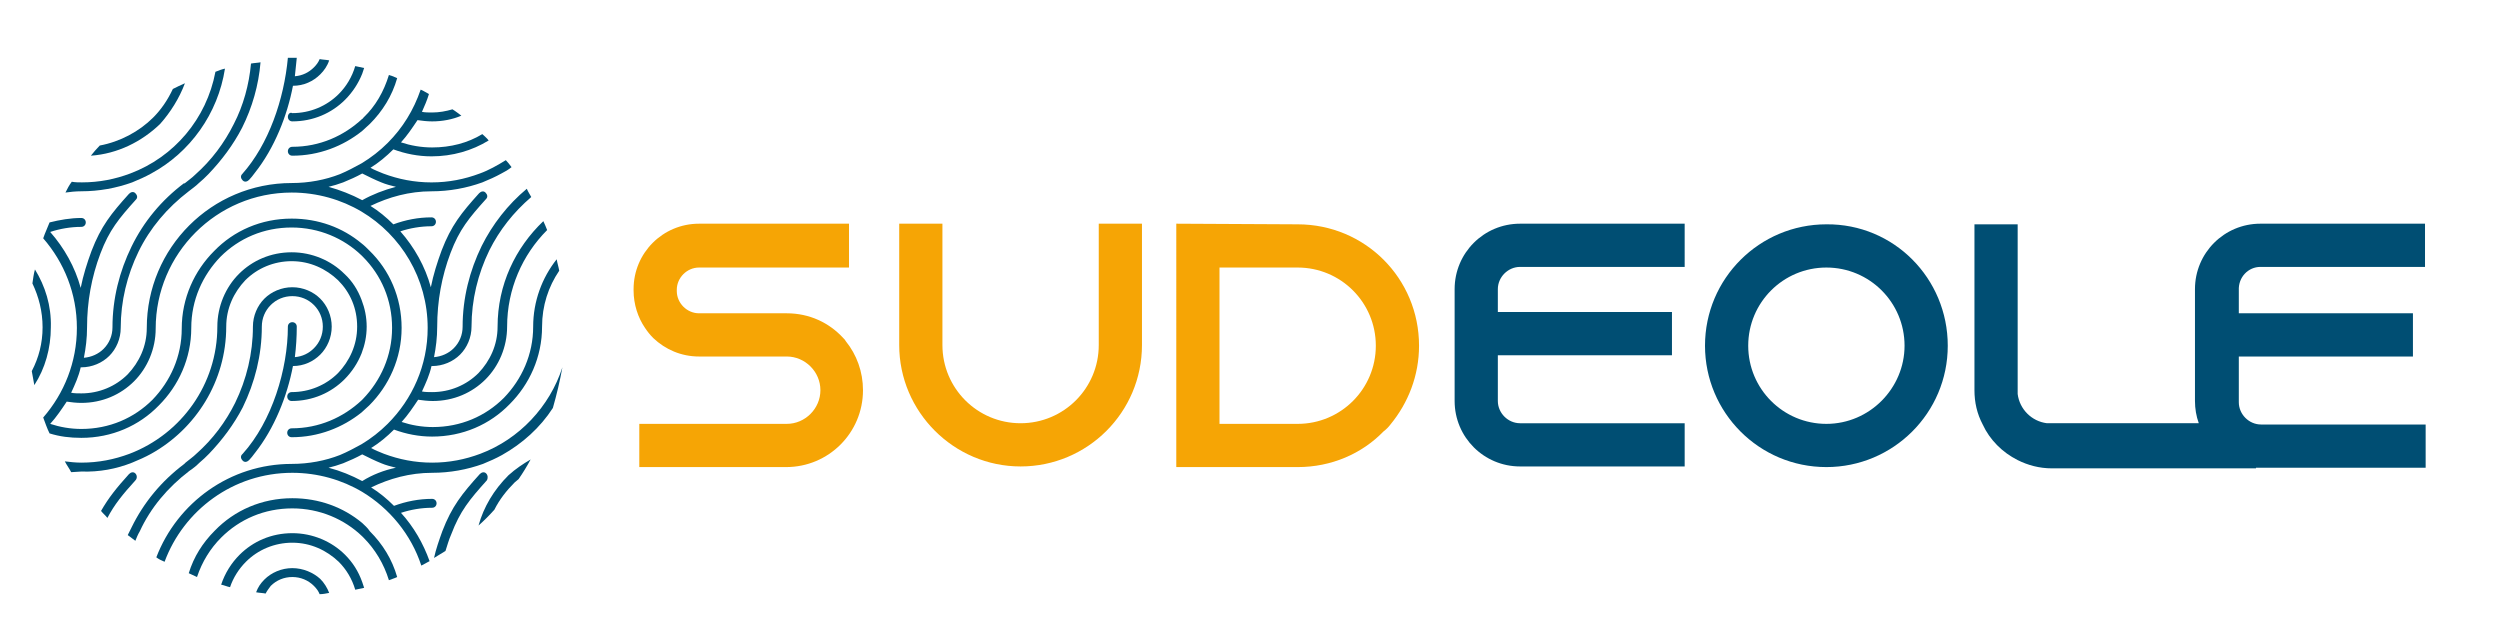 <?xml version="1.0" encoding="UTF-8"?> <svg xmlns="http://www.w3.org/2000/svg" xmlns:xlink="http://www.w3.org/1999/xlink" version="1.1" x="0px" y="0px" viewBox="0 0 393.4 101.4" style="enable-background:new 0 0 393.4 101.4;" xml:space="preserve"> <style type="text/css"> .st0{fill:#F6A505;} .st1{fill:#004E73;} .st2{fill-rule:evenodd;clip-rule:evenodd;fill:#004E73;} .st3{fill:none;} </style> <g id="logo"> <g> <path class="st0" d="M100.7,66.7h23.1c2.9,0,5.3-2.4,5.3-5.3c0-2.9-2.4-5.3-5.3-5.3H110c-2.8,0-5.3-1.1-7.2-2.9 c-0.5-0.5-0.9-1-1.3-1.6c-1.1-1.6-1.8-3.7-1.8-5.9v-0.2c0-5.7,4.6-10.3,10.3-10.3h23.6v6.9H110c-1.9,0-3.5,1.6-3.5,3.5v0.2 c0,1.9,1.6,3.5,3.5,3.5h13.8c3.6,0,6.7,1.5,8.9,3.9c0.2,0.2,0.3,0.3,0.4,0.5c1.7,2.1,2.7,4.8,2.7,7.7c0,6.7-5.4,12.1-12.1,12.1 h-23.1V66.7z"></path> <path class="st0" d="M179.7,35.2v19.1c0,10.6-8.6,19.1-19.1,19.1s-19.1-8.6-19.1-19.1V35.2h6.8v19.1c0,6.8,5.5,12.3,12.3,12.3 c6.8,0,12.3-5.5,12.3-12.3V35.2H179.7z"></path> <path class="st0" d="M204.2,35.3c10.6,0,19.1,8.5,19.1,19.1c0,4.7-1.7,9-4.5,12.4c-0.3,0.4-0.7,0.8-1.1,1.1 c-3.4,3.5-8.2,5.6-13.5,5.6h-19.1V35.2L204.2,35.3z M191.9,66.7h12.3c6.8,0,12.3-5.5,12.3-12.3s-5.5-12.3-12.3-12.3h-12.3V66.7z"></path> <path class="st1" d="M235.7,45.5v3.6h27.4v6.8h-27.4v7.2c0,1.9,1.6,3.5,3.5,3.5h25.9v6.8h-25.9c-5.7,0-10.3-4.6-10.3-10.3V45.5 c0-5.7,4.6-10.3,10.3-10.3h25.9V42h-25.9C237.3,42,235.7,43.6,235.7,45.5z"></path> <path class="st1" d="M306.5,54.4c0,10.6-8.6,19.1-19.1,19.1c-10.6,0-19.1-8.6-19.1-19.1c0-10.6,8.6-19.1,19.1-19.1 C298,35.2,306.5,43.8,306.5,54.4z M299.7,54.4c0-6.8-5.5-12.3-12.3-12.3c-6.8,0-12.3,5.5-12.3,12.3s5.5,12.3,12.3,12.3 C294.2,66.7,299.7,61.1,299.7,54.4z"></path> <path class="st1" d="M355.7,42h25.9v-6.8h-25.9c-5.7,0-10.3,4.6-10.3,10.3v17.6c0,1.2,0.2,2.4,0.6,3.5l-23.9,0 c-2.4-0.3-4.3-2.2-4.6-4.6V35.3h-6.8v26.1c0,1.9,0.4,3.7,1.3,5.4c1.1,2.4,3.1,4.4,5.5,5.6c1.6,0.8,3.4,1.3,5.4,1.3h32.1v-0.1 c0.3,0,0.5,0,0.8,0h25.9v-6.8h-25.9c-1.9,0-3.5-1.6-3.5-3.5v-7.2h27.4v-6.8h-27.4v-3.6C352.2,43.6,353.8,42,355.7,42z"></path> <g> <path class="st2" d="M46,89.4c-1.7,0-3.3,0.7-4.4,1.8c-0.6,0.6-1,1.2-1.3,2c0.5,0.1,1,0.1,1.5,0.2c0.2-0.4,0.5-0.8,0.8-1.2 c0.9-0.9,2.1-1.4,3.4-1.4c1.3,0,2.5,0.5,3.4,1.4c0.4,0.4,0.7,0.8,0.9,1.3c0.5,0,1-0.1,1.5-0.2c-0.3-0.8-0.8-1.6-1.4-2.2 C49.3,90.1,47.7,89.4,46,89.4z"></path> <path class="st2" d="M57,18.7c-2.9,2.7-6.7,4.4-11,4.4c-0.4,0-0.7,0.3-0.7,0.7c0,0.4,0.3,0.7,0.7,0.7c4.2,0,8-1.5,11-3.9 c0.4-0.4,0.8-0.7,1.2-1.1c2-2,3.5-4.4,4.3-7.2c-0.4-0.2-0.9-0.4-1.3-0.5c-0.8,2.6-2.1,4.9-4,6.7C57.1,18.6,57.1,18.7,57,18.7z"></path> <path class="st2" d="M45.3,18.4c0,0.4,0.3,0.7,0.7,0.7c3.3,0,6.2-1.3,8.3-3.4c1.2-1.2,2.1-2.6,2.7-4.1c0.1-0.3,0.2-0.6,0.3-0.9 c-0.5-0.1-0.9-0.2-1.4-0.3c-0.5,1.7-1.4,3.2-2.6,4.4c-1.9,1.9-4.5,3-7.3,3C45.6,17.6,45.3,18,45.3,18.4z"></path> <path class="st2" d="M29.1,13.1c-0.7,0.3-1.3,0.6-1.9,0.9c-0.8,1.7-1.8,3.2-3.1,4.5c-2.2,2.2-5.2,3.8-8.4,4.4 c-0.5,0.5-1,1.1-1.4,1.6c4.2-0.3,8-2.2,10.9-5C26.8,17.7,28.2,15.5,29.1,13.1z"></path> <path class="st2" d="M38.1,27.4c-0.3,0.3-0.2,0.7,0.1,1c0.3,0.3,0.7,0.2,1-0.1c0.3-0.3,0.6-0.7,0.9-1.1h0c3.1-3.9,5.1-9,6-13.7 c1.7,0,3.2-0.7,4.3-1.8c0.6-0.6,1.1-1.3,1.4-2.2c-0.5-0.1-1-0.1-1.5-0.2c-0.2,0.5-0.5,0.9-0.9,1.3c-0.8,0.8-1.8,1.3-3,1.4 c0.1-0.9,0.2-1.9,0.3-2.9c-0.5,0-1,0-1.4,0C44.7,15.6,42.3,22.7,38.1,27.4L38.1,27.4z"></path> <path class="st2" d="M54.3,87.3c-2.1-2.1-5.1-3.4-8.3-3.4c-3.3,0-6.2,1.3-8.3,3.4c-1.3,1.3-2.3,2.9-2.9,4.7 c0.5,0.1,0.9,0.3,1.4,0.4c0.5-1.5,1.4-2.9,2.5-4c1.9-1.9,4.5-3,7.3-3c2.9,0,5.4,1.2,7.3,3c1.2,1.2,2.1,2.7,2.6,4.4 c0.5-0.1,0.9-0.2,1.4-0.3c-0.1-0.3-0.2-0.6-0.3-0.9C56.4,89.9,55.5,88.5,54.3,87.3z"></path> <path class="st2" d="M12.8,30.1c2.8,0,5.5-0.5,8-1.4h0c1-0.4,2.1-0.9,3-1.4h0c6.1-3.3,10.5-9.4,11.6-16.5c-0.5,0.1-1,0.3-1.5,0.5 c-1.4,7.4-6.5,13.4-13.4,16h0c-2.4,0.9-4.9,1.4-7.6,1.4c-0.5,0-1.1,0-1.6-0.1c-0.4,0.5-0.7,1.1-1,1.7 C11,30.2,11.9,30.1,12.8,30.1L12.8,30.1z"></path> <path class="st2" d="M29.8,74.1L29.8,74.1c0.6-0.4,1.1-0.8,1.6-1.3c0.5-0.4,1-0.9,1.5-1.4h0c2.1-2.2,3.9-4.6,5.3-7.3 c1.9-3.9,3-8.2,3-12.7c0-1.3,0.5-2.5,1.4-3.4c0.9-0.9,2.1-1.4,3.4-1.4c1.3,0,2.5,0.5,3.4,1.4c0.9,0.9,1.4,2.1,1.4,3.4 c0,1.3-0.5,2.5-1.4,3.4c-0.8,0.8-1.8,1.3-3,1.4c0.2-1.6,0.3-3.2,0.3-4.8c0-0.4-0.3-0.7-0.7-0.7c-0.4,0-0.7,0.3-0.7,0.7 c0,6.7-2.5,14.9-7.1,20l-0.1,0.1c-0.3,0.3-0.2,0.7,0.1,1c0.3,0.3,0.7,0.2,1-0.1c0.3-0.3,0.6-0.7,0.9-1.1h0c3.1-3.9,5.1-9,6-13.7 c1.7,0,3.2-0.7,4.3-1.8c1.1-1.1,1.8-2.7,1.8-4.4c0-1.7-0.7-3.3-1.8-4.4c-1.1-1.1-2.7-1.8-4.4-1.8c-1.7,0-3.3,0.7-4.4,1.8 c-1.1,1.1-1.8,2.7-1.8,4.4c0,4.2-1,8.3-2.8,12c-1.5,3-3.5,5.7-6.1,8h0c-0.5,0.5-1.1,0.9-1.7,1.4L29,73l0,0 c-3.6,2.7-6.4,6.1-8.3,10c-0.2,0.4-0.4,0.8-0.6,1.2c0.4,0.3,0.8,0.6,1.2,0.9c0.2-0.5,0.4-1,0.7-1.5 C23.7,79.9,26.4,76.7,29.8,74.1z"></path> <path class="st2" d="M5.5,42.4c-0.2,0.7-0.3,1.5-0.4,2.2c1,2.1,1.6,4.4,1.6,6.9S6.1,56.3,5,58.4c0.1,0.7,0.3,1.5,0.4,2.2 c1.7-2.6,2.6-5.8,2.6-9.1C8.1,48.1,7.1,45,5.5,42.4z"></path> <path class="st2" d="M75.6,71.4L75.6,71.4c-2.4,0.9-4.9,1.4-7.6,1.4c-2.7,0-5.2-0.5-7.6-1.4h0c-0.7-0.3-1.3-0.5-2-0.9 c1.3-0.8,2.5-1.8,3.6-2.9c1.9,0.7,3.9,1.1,6,1.1c4.8,0,9.1-1.9,12.2-5.1c3.1-3.1,5.1-7.4,5.1-12.2v0v0h0c0-3.3,1-6.3,2.7-8.8 c-0.1-0.6-0.3-1.2-0.4-1.8c-2.3,2.9-3.7,6.6-3.7,10.6l0,0v0c0,4.4-1.8,8.3-4.6,11.2c-2.9,2.9-6.8,4.6-11.2,4.6 c-1.7,0-3.4-0.3-4.9-0.8c1-1.1,1.8-2.3,2.6-3.5c0.7,0.1,1.5,0.2,2.3,0.2c3.3,0,6.2-1.3,8.3-3.4c2.1-2.1,3.4-5.1,3.4-8.3 c0-5.9,2.4-11.3,6.3-15.2c-0.2-0.5-0.4-1-0.6-1.4c-4.4,4.2-7.2,10-7.2,16.6l0,0c0,2.9-1.2,5.4-3,7.3c-1.9,1.9-4.5,3-7.3,3 c-0.5,0-1.1,0-1.6-0.1c0.6-1.3,1.2-2.6,1.5-4l0.1,0c1.7,0,3.3-0.7,4.4-1.8c1.1-1.1,1.8-2.7,1.8-4.4c0-4.2,1-8.3,2.8-12 c1.6-3.2,3.8-6,6.6-8.4c-0.2-0.4-0.5-0.8-0.7-1.3c-3,2.5-5.4,5.6-7.1,9c-1.9,3.9-3,8.2-3,12.7c0,1.3-0.5,2.5-1.4,3.4 c-0.8,0.8-1.9,1.3-3.1,1.4c0.3-1.5,0.5-3.1,0.5-4.8c0-4,0.7-7.9,2.1-11.6c1.4-3.7,2.9-5.5,5.6-8.5c0.3-0.3,0.2-0.7-0.1-1 c-0.3-0.3-0.7-0.2-1,0.1c-2.8,3.1-4.4,5.1-5.9,9c-0.7,1.9-1.3,3.8-1.7,5.8l0,0c-0.9-3.3-2.6-6.3-4.8-8.8c1.5-0.5,3.2-0.8,4.9-0.8 c0.4,0,0.7-0.3,0.7-0.7c0-0.4-0.3-0.7-0.7-0.7c-2.1,0-4.1,0.4-6,1.1c-1.1-1.1-2.3-2.1-3.6-2.9c2.9-1.4,6.1-2.3,9.6-2.3l0,0 c2.8,0,5.5-0.5,8-1.4h0c1-0.4,2.1-0.9,3-1.4h0c0.6-0.3,1.1-0.6,1.6-1c-0.3-0.4-0.6-0.8-0.9-1.1c-1.3,0.8-2.7,1.6-4.1,2.1h0 c-2.4,0.9-4.9,1.4-7.6,1.4c-2.7,0-5.2-0.5-7.6-1.4h0c-0.7-0.3-1.3-0.5-2-0.9c1.3-0.8,2.5-1.8,3.6-2.9c1.9,0.7,3.9,1.1,6,1.1 c3.3,0,6.4-0.9,9-2.5c-0.3-0.4-0.7-0.7-1-1c-2.3,1.4-5,2.1-7.9,2.1c-1.7,0-3.4-0.3-4.9-0.8c1-1.1,1.8-2.3,2.6-3.5 c0.7,0.1,1.5,0.2,2.3,0.2c1.6,0,3.2-0.3,4.6-0.9c-0.4-0.3-0.9-0.7-1.4-1c-1,0.3-2.1,0.5-3.2,0.5c-0.5,0-1.1,0-1.6-0.1 c0.4-0.9,0.8-1.8,1.1-2.8c-0.4-0.2-0.8-0.5-1.3-0.7c-1.1,3.2-2.8,6-5.2,8.4c-1.2,1.2-2.6,2.3-4.1,3.2c-1.1,0.6-2.2,1.2-3.4,1.7h0 c-2.3,0.9-4.9,1.4-7.6,1.4l0,0h0c-12.6,0-22.8,10.2-22.8,22.8l0,0c0,2.9-1.2,5.4-3,7.3c-1.9,1.9-4.5,3-7.3,3 c-0.5,0-1.1,0-1.6-0.1c0.6-1.3,1.2-2.6,1.5-4l0.1,0c1.7,0,3.3-0.7,4.4-1.8c1.1-1.1,1.8-2.7,1.8-4.4c0-4.2,1-8.3,2.8-12 c1.8-3.7,4.5-6.9,7.9-9.5l0,0c0.5-0.4,1.1-0.8,1.6-1.3c0.5-0.4,1-0.9,1.5-1.4h0c2.1-2.2,3.9-4.6,5.3-7.3 c1.6-3.2,2.6-6.7,2.9-10.3c-0.5,0.1-1,0.1-1.5,0.2c-0.3,3.3-1.2,6.6-2.7,9.5c-1.5,3-3.5,5.7-6.1,8h0c-0.5,0.5-1.1,0.9-1.7,1.4 L29,28.8l0,0c-3.6,2.7-6.4,6.1-8.3,10c-1.9,3.9-3,8.2-3,12.7c0,1.3-0.5,2.5-1.4,3.4c-0.8,0.8-1.9,1.3-3.1,1.4 c0.3-1.5,0.5-3.1,0.5-4.8c0-4,0.7-7.9,2.1-11.6c1.4-3.7,2.9-5.5,5.6-8.5c0.3-0.3,0.2-0.7-0.1-1c-0.3-0.3-0.7-0.2-1,0.1 c-2.8,3.1-4.4,5.1-5.9,9c-0.7,1.9-1.3,3.8-1.7,5.8l0,0c-0.9-3.3-2.6-6.3-4.8-8.8c1.5-0.5,3.2-0.8,4.9-0.8c0.4,0,0.7-0.3,0.7-0.7 c0-0.4-0.3-0.7-0.7-0.7c-1.7,0-3.4,0.3-5,0.7c-0.3,0.8-0.7,1.6-1,2.5c3.3,3.8,5.3,8.7,5.3,14.1c0,5.4-2,10.3-5.3,14.1 c0.3,0.8,0.6,1.7,1,2.5c1.6,0.5,3.2,0.7,5,0.7c4.8,0,9.1-1.9,12.2-5.1c3.1-3.1,5.1-7.4,5.1-12.2v0v0h0c0-4.4,1.8-8.3,4.6-11.2 c2.9-2.9,6.8-4.6,11.2-4.6c4.3,0,8.2,1.7,11,4.4c0.1,0.1,0.1,0.1,0.2,0.2c2.9,2.9,4.6,6.8,4.6,11.2c0,4.4-1.8,8.3-4.6,11.2 c-0.1,0.1-0.1,0.1-0.2,0.2c-2.9,2.7-6.7,4.4-11,4.4c-0.4,0-0.7,0.3-0.7,0.7c0,0.4,0.3,0.7,0.7,0.7c4.2,0,8-1.5,11-3.9 c0.4-0.4,0.8-0.7,1.2-1.1c3.1-3.1,5.1-7.4,5.1-12.2c0-4.8-1.9-9.1-5.1-12.2c-0.4-0.4-0.8-0.8-1.2-1.1c-3-2.5-6.8-3.9-11-3.9 c-4.8,0-9.1,1.9-12.2,5.1c-3.1,3.1-5.1,7.4-5.1,12.2l0,0v0c0,4.4-1.8,8.3-4.6,11.2c-2.9,2.9-6.8,4.6-11.2,4.6 c-1.7,0-3.4-0.3-4.9-0.8c1-1.1,1.8-2.3,2.6-3.5c0.7,0.1,1.5,0.2,2.3,0.2c3.3,0,6.2-1.3,8.3-3.4c2.1-2.1,3.4-5.1,3.4-8.3 c0-11.8,9.6-21.4,21.4-21.4c4,0,7.8,1.1,11,3c6.2,3.7,10.4,10.5,10.4,18.3c0,5.9-2.4,11.2-6.3,15.1c-1.2,1.2-2.6,2.3-4.1,3.2 c-1.1,0.6-2.2,1.2-3.4,1.7h0c-2.3,0.9-4.9,1.4-7.6,1.4l0,0h0c-9.7,0-18,6.1-21.3,14.7c0.4,0.3,0.8,0.5,1.3,0.7 c3-8.1,10.8-14,20.1-14c4,0,7.8,1.1,11,3c4.3,2.6,7.7,6.7,9.3,11.6c0.4-0.2,0.9-0.5,1.3-0.7c-1-2.8-2.5-5.4-4.5-7.6 c1.5-0.5,3.2-0.8,4.9-0.8c0.4,0,0.7-0.3,0.7-0.7c0-0.4-0.3-0.7-0.7-0.7c-2.1,0-4.1,0.4-6,1.1c-1.1-1.1-2.3-2.1-3.6-2.9 c2.9-1.4,6.1-2.3,9.6-2.3l0,0c2.8,0,5.5-0.5,8-1.4h0c1-0.4,2.1-0.9,3-1.4h0c3.2-1.8,6-4.3,8-7.4c0.6-2.1,1.1-4.2,1.5-6.4 C86.5,64,81.7,69.1,75.6,71.4z M51.7,29.4c0.8-0.2,1.5-0.4,2.3-0.7h0c1-0.4,2.1-0.9,3-1.4l0,0h0h0c1,0.5,2,1,3,1.4h0 c0.7,0.3,1.5,0.5,2.3,0.7c-1.9,0.5-3.7,1.2-5.3,2.1C55.3,30.6,53.5,29.9,51.7,29.4z M57,75.7c-1.7-0.9-3.4-1.6-5.3-2.1 c0.8-0.2,1.5-0.4,2.3-0.7h0c1-0.4,2.1-0.9,3-1.4l0,0h0h0c1,0.5,2,1,3,1.4h0c0.7,0.3,1.5,0.5,2.3,0.7C60.4,74,58.6,74.7,57,75.7z"></path> <path class="st2" d="M20.8,72.8c1-0.4,2.1-0.9,3-1.4h0c7-3.9,11.8-11.4,11.8-20l0,0c0-2.9,1.2-5.4,3-7.3c1.9-1.9,4.5-3,7.3-3 c2.9,0,5.4,1.2,7.3,3c1.9,1.9,3,4.4,3,7.3c0,2.9-1.2,5.4-3,7.3c-1.9,1.9-4.5,3-7.3,3c-0.4,0-0.7,0.3-0.7,0.7 c0,0.4,0.3,0.7,0.7,0.7c3.3,0,6.2-1.3,8.3-3.4c1.2-1.2,2.1-2.6,2.7-4.1c0.5-1.3,0.8-2.7,0.8-4.2c0-1.5-0.3-2.9-0.8-4.2 c-0.6-1.6-1.5-3-2.7-4.1c-2.1-2.1-5.1-3.4-8.3-3.4c-3.3,0-6.2,1.3-8.3,3.4c-2.1,2.1-3.4,5.1-3.4,8.3c0,9.1-5.7,16.9-13.8,20h0 c-2.4,0.9-4.9,1.4-7.6,1.4c-0.9,0-1.8-0.1-2.6-0.2c0.3,0.6,0.7,1.1,1,1.7c0.5,0,1.1-0.1,1.6-0.1l0,0 C15.6,74.3,18.3,73.8,20.8,72.8L20.8,72.8z"></path> <path class="st2" d="M57,82.3c-3-2.5-6.8-3.9-11-3.9c-4.8,0-9.1,1.9-12.2,5.1c-1.9,1.9-3.3,4.1-4.1,6.7c0.4,0.2,0.9,0.4,1.3,0.6 c0.8-2.4,2.1-4.5,3.8-6.2c2.9-2.9,6.8-4.6,11.2-4.6c4.3,0,8.2,1.7,11,4.4c0.1,0.1,0.1,0.1,0.2,0.2c1.8,1.8,3.2,4.1,4,6.7 c0.5-0.2,0.9-0.3,1.3-0.5c-0.8-2.8-2.3-5.2-4.3-7.2C57.8,83,57.4,82.7,57,82.3z"></path> <path class="st2" d="M21.3,74.5c-0.3-0.3-0.7-0.2-1,0.1c-1.9,2.1-3.2,3.7-4.4,5.8c0.3,0.4,0.7,0.7,1,1.1c1.1-2.1,2.4-3.7,4.4-5.9 C21.6,75.3,21.6,74.8,21.3,74.5z"></path> <path class="st2" d="M76.5,74.5c-0.3-0.3-0.7-0.2-1,0.1c-2.8,3.1-4.4,5.1-5.9,9c-0.5,1.4-1,2.8-1.3,4.2c0.6-0.4,1.2-0.7,1.8-1.1 c0.3-0.9,0.5-1.7,0.9-2.6c1.4-3.7,2.9-5.5,5.6-8.5C76.8,75.3,76.8,74.8,76.5,74.5z"></path> <path class="st2" d="M75.3,82.7c0.9-0.8,1.7-1.6,2.5-2.5c0.8-1.6,1.9-3,3.2-4.3c0.2-0.2,0.4-0.3,0.6-0.5c0.7-1,1.3-2,1.9-3.1 c-1.2,0.7-2.4,1.5-3.5,2.5C77.7,77.1,76.1,79.8,75.3,82.7z"></path> </g> </g> </g> <g id="zone_d_exclusion"> <rect x="0" y="146.8" class="st3" width="19.2" height="19.2"></rect> <rect x="300.1" y="146.8" class="st3" width="19.2" height="19.2"></rect> <rect x="0" y="-9.6" class="st3" width="19.2" height="19.2"></rect> <rect x="300.1" y="-9.6" class="st3" width="19.2" height="19.2"></rect> </g> </svg> 